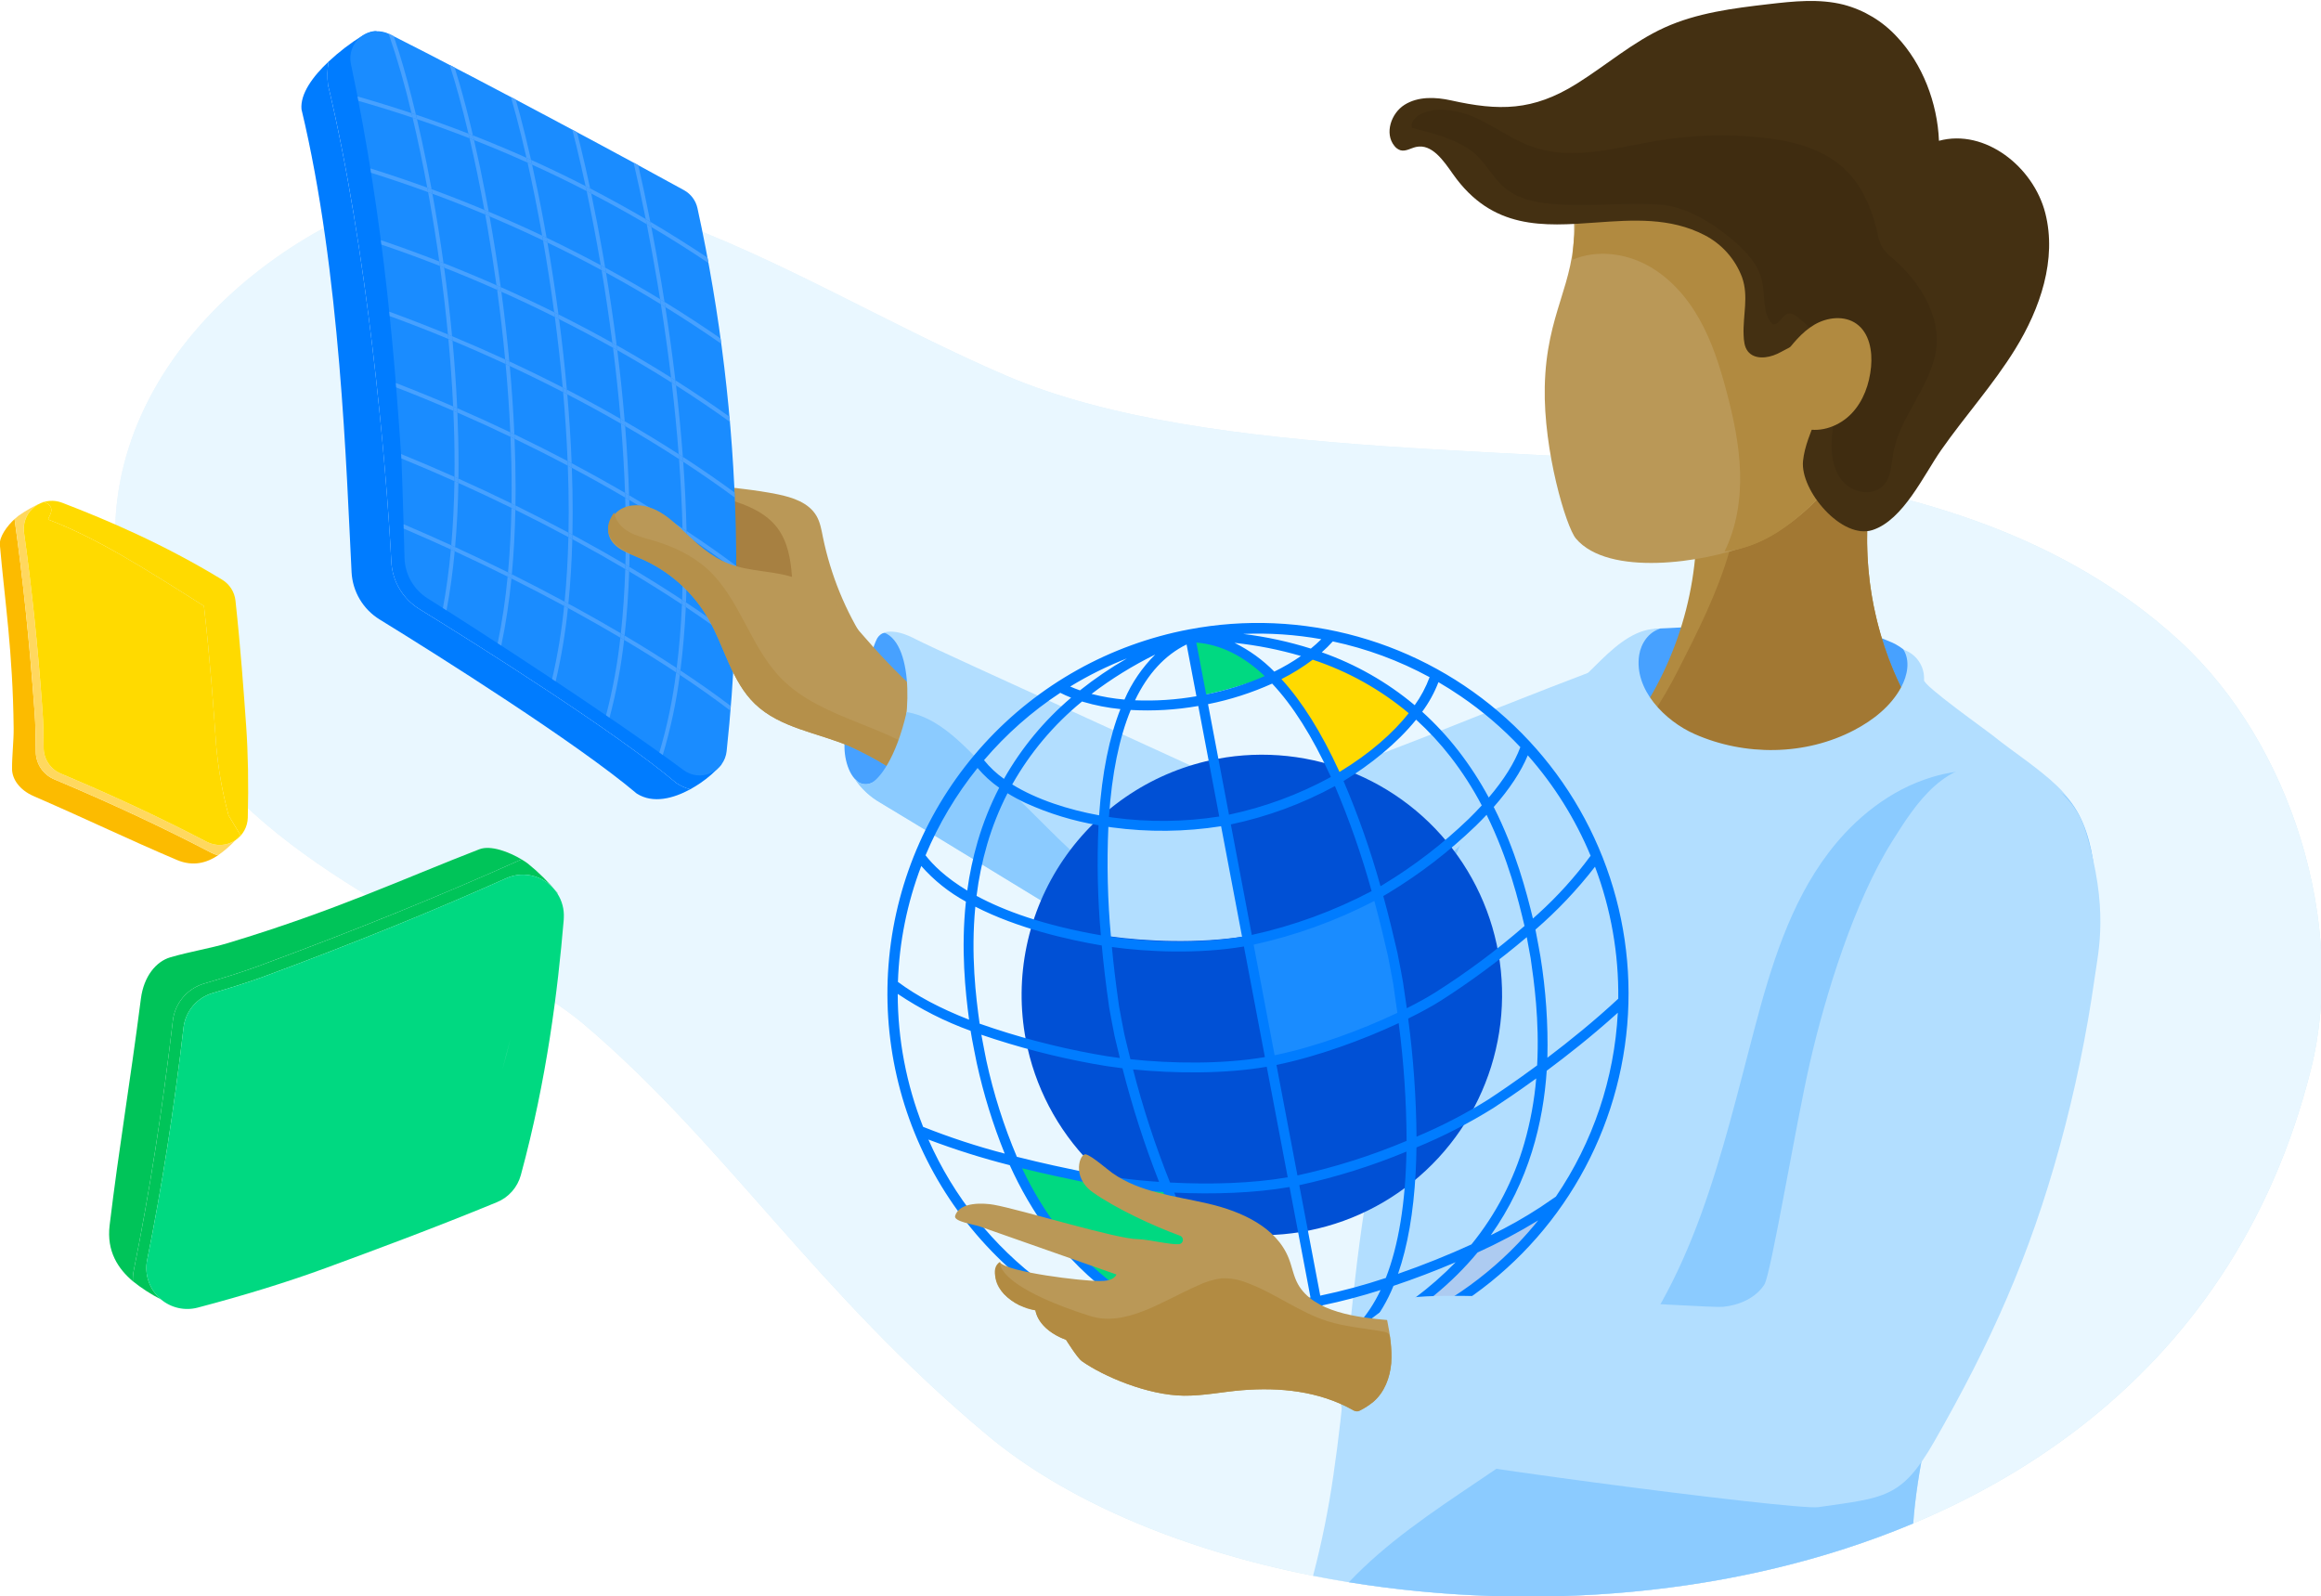 <svg width="839" height="577" viewBox="0 0 839 577" fill="none" xmlns="http://www.w3.org/2000/svg">
<g clip-path="url(#clip0)">
<path d="M357.192 518.994C466.619 610.12 778.345 613.424 835.324 386.657C848.462 334.369 828.371 268.745 787.707 231.514C746.714 193.981 693.138 178.06 639.031 170.821C560.762 160.351 437.588 167.413 363.831 135.84C281.424 100.56 198.7 35.217 113.5 84.379C51.418 120.201 10.878 192.879 71.5 272.379C109.446 322.143 181.138 344.945 210.752 369.979C262.052 413.347 294.858 467.073 357.197 518.988" fill="url(#paint0_linear)"/>
<path d="M357.192 518.994C466.619 610.12 778.345 613.424 835.324 386.657C848.462 334.369 828.371 268.745 787.707 231.514C746.714 193.981 693.138 178.06 639.031 170.821C560.762 160.351 437.588 167.413 363.831 135.84C281.424 100.56 198.7 35.217 113.5 84.379C51.418 120.201 10.878 192.879 71.5 272.379C109.446 322.143 181.138 344.945 210.752 369.979C262.052 413.347 294.858 467.073 357.197 518.988" fill="#E9F7FF"/>
<path d="M341.859 262.749C318.964 246.256 303.114 221.752 297.459 194.108C296.931 191.464 296.475 188.738 295.107 186.416C292.325 181.7 286.539 179.788 281.177 178.687C264.614 175.287 247.077 175.945 231.423 169.547C230.012 168.841 228.481 168.407 226.91 168.266C226.123 168.212 225.338 168.406 224.667 168.821C223.996 169.236 223.472 169.851 223.169 170.58C223.004 171.254 222.992 171.956 223.134 172.635C224.346 180.486 230.945 186.16 236.134 192.176C240.25 196.95 243.691 202.335 248.321 206.613C253.706 211.591 260.426 214.826 266.989 218.097C286.476 227.811 305.469 238.444 323.967 249.997C325.219 250.779 326.639 251.91 326.418 253.37L341.86 262.746" fill="#BA9857"/>
<path d="M259.413 179.39L254.7 195.069C256.906 200.369 262.285 203.719 267.759 205.462C273.233 207.205 279.031 207.692 284.565 209.237C284.825 209.315 285.094 209.36 285.365 209.368C285.507 209.38 285.649 209.357 285.78 209.302C285.911 209.246 286.026 209.16 286.116 209.05C286.273 208.771 286.326 208.445 286.266 208.131C285.806 202.049 284.701 195.737 281.037 190.86C276.037 184.213 267.437 181.607 259.419 179.39" fill="#A78041"/>
<path d="M308.931 281.47C305.581 277.726 304.402 269.926 305.906 265.133C308.792 255.933 314.996 235.065 316.764 231.4C317.171 230.382 317.912 229.533 318.864 228.991C320.718 228.114 322.855 229.327 324.451 230.616C335.525 239.557 339.138 247.827 339.781 262.046C339.958 265.935 321.1 295.073 308.931 281.47Z" fill="#47A1FF"/>
<path d="M118.561 30.649C132.691 89.519 139.585 166.849 141.461 203.076C141.64 206.537 142.66 209.902 144.431 212.881C146.203 215.859 148.674 218.361 151.63 220.17C173.024 233.315 222.895 264.79 244.553 283.091C246.075 284.079 247.74 284.828 249.49 285.311C243.501 288.577 236.079 290.631 230.157 286.835C208.493 268.535 158.628 237.065 137.233 223.919C134.283 222.106 131.818 219.603 130.05 216.626C128.283 213.648 127.266 210.285 127.088 206.827C125.226 170.6 123.121 98.4 108.99 39.533C108.454 33.893 113.133 27.584 118.75 22.286C118.318 25.053 118.254 27.865 118.561 30.649V30.649Z" fill="#007CFF"/>
<path d="M131.171 12.779C134.138 10.959 136.066 11.271 136.066 11.271C136.066 11.271 225.908 73.978 232.266 77.752C241.12 116.801 259.783 235.603 260.783 276.346C258.52 278.912 255.94 281.18 253.105 283.095C251.983 283.86 250.767 284.613 249.485 285.311C247.735 284.828 246.07 284.079 244.548 283.091C222.889 264.791 173.018 233.315 151.624 220.17C148.668 218.361 146.198 215.859 144.426 212.88C142.654 209.902 141.634 206.537 141.455 203.076C139.582 166.85 132.688 89.519 118.555 30.649C118.248 27.865 118.312 25.053 118.745 22.286C122.567 18.719 126.728 15.535 131.171 12.779V12.779Z" fill="#007CFF"/>
<path d="M262.662 271.548C262.48 273.263 261.847 274.9 260.828 276.292C259.809 277.684 258.439 278.781 256.859 279.473C255.279 280.165 253.544 280.426 251.83 280.231C250.116 280.035 248.484 279.39 247.1 278.36C219.5 257.882 173.405 228.142 154.546 216.27C152.055 214.701 149.992 212.54 148.54 209.979C147.087 207.419 146.292 204.539 146.223 201.596C145.842 185.568 145.186 167.71 145.144 166.566L145.127 166.176C142.885 133.486 139.333 82.144 126.845 23.085C126.462 21.283 126.597 19.41 127.233 17.681C127.869 15.952 128.981 14.438 130.44 13.314C131.899 12.189 133.647 11.501 135.481 11.326C137.314 11.152 139.16 11.5 140.805 12.33C176.592 30.367 231.73 60.14 247.3 68.767C248.519 69.445 249.579 70.375 250.41 71.495C251.242 72.614 251.825 73.898 252.122 75.261C260.411 113.228 265.05 151.901 265.974 190.752C266.647 217.728 265.54 244.718 262.662 271.548V271.548Z" fill="#1A8CFF"/>
<path d="M163.578 123.146C163.078 122.937 162.578 122.727 162.078 122.519C162.833 130.607 163.419 138.766 163.801 146.901C164.292 147.113 164.784 147.321 165.273 147.534C164.9 139.4 164.323 131.237 163.578 123.146Z" fill="#47A1FF"/>
<path d="M165.7 174.565C165.225 174.351 164.75 174.137 164.275 173.923C164.153 181.831 163.781 189.592 163.128 197.109C163.59 197.32 164.053 197.529 164.514 197.741C165.177 190.224 165.561 182.467 165.7 174.565Z" fill="#47A1FF"/>
<path d="M156.307 70.025C155.791 69.835 155.269 69.649 154.751 69.46C154.913 70.346 155.074 71.236 155.234 72.131C156.518 79.331 157.718 86.826 158.801 94.515C159.31 94.715 159.82 94.915 160.327 95.11C159.12 86.459 157.765 78.052 156.307 70.025Z" fill="#47A1FF"/>
<path d="M154.329 59.623C153.168 53.831 151.964 48.297 150.739 43.075C150.208 42.895 149.671 42.717 149.139 42.538C150.979 50.314 152.775 58.813 154.45 67.825C154.967 68.013 155.492 68.196 156.007 68.385C155.457 65.414 154.9 62.478 154.329 59.623Z" fill="#47A1FF"/>
<path d="M150.348 41.425C148.336 32.987 146.275 25.406 144.262 18.961C143.615 16.889 142.974 14.937 142.339 13.105L140.805 12.331C140.705 12.278 140.597 12.231 140.493 12.187C143.733 21.61 146.488 31.194 148.745 40.9C149.277 41.075 149.819 41.246 150.348 41.425Z" fill="#47A1FF"/>
<path d="M162.993 198.625C162.316 205.956 161.364 213.04 160.104 219.785L161.409 220.615C162.702 213.805 163.681 206.657 164.377 199.263L162.993 198.625Z" fill="#47A1FF"/>
<path d="M160.555 96.74C160.048 96.54 159.534 96.34 159.025 96.14C160.142 104.226 161.125 112.515 161.925 120.897C162.425 121.104 162.925 121.315 163.425 121.523C162.632 113.138 161.664 104.839 160.555 96.74Z" fill="#47A1FF"/>
<path d="M165.757 167.839C165.757 161.654 165.604 155.398 165.338 149.123C164.854 148.912 164.365 148.706 163.88 148.496C164.164 154.984 164.321 161.449 164.321 167.839C164.321 169.351 164.311 170.858 164.292 172.361C164.768 172.574 165.245 172.784 165.72 172.997C165.742 171.283 165.754 169.564 165.757 167.839Z" fill="#47A1FF"/>
<path d="M176.967 78.213C176.442 77.991 175.921 77.766 175.394 77.545C175.694 79.207 175.99 80.886 176.282 82.581C177.421 89.194 178.49 96.064 179.468 103.097C179.98 103.323 180.499 103.545 181.009 103.772C179.793 94.937 178.427 86.37 176.967 78.213Z" fill="#47A1FF"/>
<path d="M170.959 48.925C169.332 41.984 167.688 35.674 166.091 30.163C165.503 28.136 164.922 26.22 164.349 24.413L162.538 23.471C164.708 30.142 167.038 38.571 169.338 48.305C169.876 48.513 170.424 48.716 170.959 48.925Z" fill="#47A1FF"/>
<path d="M181.237 105.445C180.729 105.218 180.214 104.994 179.703 104.768C180.823 112.976 181.803 121.408 182.611 129.936L184.111 130.636C183.321 122.1 182.347 113.667 181.237 105.445Z" fill="#47A1FF"/>
<path d="M176.667 76.522C176.285 74.421 175.898 72.348 175.505 70.303C174.165 63.345 172.769 56.755 171.356 50.632C170.816 50.419 170.277 50.206 169.734 49.994C171.572 57.887 173.386 66.594 175.087 75.866C175.613 76.085 176.144 76.3 176.667 76.522Z" fill="#47A1FF"/>
<path d="M184.879 183.58C184.733 191.532 184.335 199.337 183.646 206.893C184.108 207.123 184.565 207.357 185.026 207.587C185.726 200.03 186.138 192.228 186.299 184.287C185.825 184.049 185.354 183.814 184.879 183.58Z" fill="#47A1FF"/>
<path d="M183.5 208.429C182.745 216.519 181.546 224.562 179.907 232.52L181.2 233.36C182.873 225.354 184.1 217.261 184.874 209.119C184.418 208.889 183.963 208.658 183.5 208.429Z" fill="#47A1FF"/>
<path d="M184.267 132.287C183.767 132.054 183.267 131.822 182.767 131.587C183.517 139.771 184.099 148.033 184.467 156.273C184.957 156.507 185.449 156.738 185.937 156.973C185.579 148.735 185.006 140.474 184.267 132.287Z" fill="#47A1FF"/>
<path d="M186.382 176.413C186.382 170.523 186.242 164.572 186.002 158.604C185.516 158.37 185.032 158.135 184.544 157.904C184.804 164.104 184.944 170.296 184.944 176.416C184.944 178.283 184.93 180.142 184.903 181.994C185.381 182.227 185.852 182.465 186.329 182.7C186.364 180.612 186.381 178.516 186.382 176.413Z" fill="#47A1FF"/>
<path d="M205.067 142.535L203.559 141.755C204.287 150.013 204.844 158.355 205.186 166.663C205.676 166.921 206.161 167.181 206.649 167.44C206.321 159.13 205.781 150.8 205.067 142.535Z" fill="#47A1FF"/>
<path d="M202.1 115.363C201.585 115.103 201.074 114.843 200.556 114.585C201.656 122.893 202.624 131.429 203.411 140.066C203.911 140.323 204.418 140.576 204.911 140.833C204.143 132.2 203.19 123.673 202.1 115.363Z" fill="#47A1FF"/>
<path d="M190.309 57.031C190.862 57.278 191.403 57.531 191.953 57.779C190.596 51.773 189.24 46.257 187.928 41.353C187.426 39.479 186.932 37.698 186.447 36.011L184.681 35.077C185.287 37.144 185.907 39.359 186.541 41.724C187.769 46.315 189.038 51.458 190.309 57.031Z" fill="#47A1FF"/>
<path d="M197.584 85.935C197.284 84.263 196.992 82.6 196.691 80.966C195.291 73.343 193.819 66.154 192.348 59.535C191.802 59.287 191.259 59.035 190.709 58.791C192.509 66.797 194.3 75.679 195.99 85.17C196.525 85.423 197.052 85.68 197.584 85.935Z" fill="#47A1FF"/>
<path d="M205.471 194.146C205.282 202.108 204.834 209.92 204.09 217.479C204.548 217.725 205.003 217.973 205.459 218.22C206.219 210.663 206.683 202.86 206.888 194.906C206.417 194.652 205.943 194.4 205.471 194.146Z" fill="#47A1FF"/>
<path d="M206.712 169.1C206.226 168.841 205.739 168.582 205.252 168.325C205.462 173.897 205.579 179.454 205.579 184.96C205.579 187.497 205.554 190.021 205.504 192.533C205.978 192.786 206.451 193.04 206.923 193.294C206.983 190.531 207.014 187.753 207.015 184.96C207.015 179.71 206.9 174.413 206.712 169.1Z" fill="#47A1FF"/>
<path d="M203.934 219.027C203.048 227.915 201.595 236.737 199.585 245.44L200.859 246.285C202.909 237.551 204.393 228.694 205.303 219.769L203.934 219.027Z" fill="#47A1FF"/>
<path d="M201.874 113.639C200.674 104.657 199.326 95.948 197.889 87.674L196.301 86.912C197.748 95.168 199.108 103.875 200.322 112.858C200.844 113.117 201.355 113.379 201.874 113.639Z" fill="#47A1FF"/>
<path d="M211.679 67.274C212.227 67.554 212.786 67.832 213.33 68.113C212.122 62.448 210.924 57.222 209.774 52.529C209.374 50.879 208.974 49.303 208.581 47.789L206.858 46.867C207.353 48.756 207.86 50.756 208.379 52.867C209.447 57.229 210.558 62.064 211.679 67.274Z" fill="#47A1FF"/>
<path d="M226.027 205.706C225.773 213.64 225.256 221.419 224.433 228.934C224.885 229.201 225.339 229.467 225.788 229.734C226.628 222.226 227.165 214.464 227.437 206.545C226.968 206.264 226.498 205.985 226.027 205.706Z" fill="#47A1FF"/>
<path d="M221.363 123.938C221.878 124.225 222.405 124.511 222.917 124.798C221.76 115.717 220.455 106.908 219.067 98.537C218.532 98.245 218.008 97.951 217.467 97.659C218.869 106.024 220.19 114.843 221.363 123.938Z" fill="#47A1FF"/>
<path d="M226.22 193.487C226.22 197.037 226.172 200.564 226.076 204.068C226.548 204.346 227.016 204.624 227.486 204.903C227.598 201.126 227.655 197.321 227.656 193.487C227.656 189.254 227.592 184.999 227.463 180.723C226.974 180.434 226.491 180.145 225.999 179.857C226.141 184.419 226.215 188.962 226.22 193.487Z" fill="#47A1FF"/>
<path d="M218.768 96.733C218.477 95.009 218.185 93.297 217.888 91.613C216.531 83.9 215.12 76.629 213.715 69.937C213.167 69.652 212.615 69.366 212.066 69.082C213.788 77.206 215.524 86.227 217.166 95.87C217.7 96.158 218.236 96.445 218.768 96.733Z" fill="#47A1FF"/>
<path d="M225.945 178.165C226.432 178.449 226.923 178.732 227.406 179.016C227.133 170.683 226.644 162.316 225.977 154.016C225.477 153.725 224.967 153.436 224.463 153.147C225.146 161.449 225.656 169.824 225.945 178.165Z" fill="#47A1FF"/>
<path d="M224.315 151.407C224.821 151.696 225.325 151.985 225.828 152.276C225.102 143.576 224.19 134.97 223.144 126.582C222.626 126.29 222.11 125.997 221.589 125.706C222.647 134.09 223.573 142.7 224.315 151.407Z" fill="#47A1FF"/>
<path d="M224.255 230.5C223.215 239.967 221.486 249.346 219.083 258.562C219.501 258.848 219.923 259.135 220.34 259.421C222.782 250.19 224.544 240.792 225.61 231.303L224.255 230.5Z" fill="#47A1FF"/>
<path d="M246.871 201.982C246.871 206.976 246.775 211.924 246.584 216.827C247.051 217.135 247.519 217.443 247.984 217.751C248.202 212.551 248.307 207.288 248.308 201.982C248.308 199.228 248.271 196.461 248.217 193.69C247.732 193.368 247.25 193.046 246.76 192.723C246.825 195.818 246.871 198.908 246.871 201.982Z" fill="#47A1FF"/>
<path d="M244.615 241.464C245.064 241.764 245.507 242.054 245.952 242.348C246.903 234.941 247.539 227.269 247.907 219.429C247.445 219.12 246.983 218.811 246.516 218.502C246.168 226.36 245.547 234.048 244.615 241.464Z" fill="#47A1FF"/>
<path d="M246.72 190.986C247.204 191.303 247.698 191.619 248.177 191.936C247.985 183.61 247.568 175.236 246.97 166.924C246.47 166.599 245.962 166.274 245.459 165.948C246.073 174.269 246.51 182.65 246.72 190.986Z" fill="#47A1FF"/>
<path d="M244.413 243.053C243.186 252.851 241.16 262.532 238.355 272L239.583 272.881C242.427 263.419 244.488 253.738 245.745 243.938C245.303 243.641 244.859 243.346 244.413 243.053Z" fill="#47A1FF"/>
<path d="M245.328 164.155C245.834 164.48 246.338 164.805 246.839 165.13C246.185 156.403 245.339 147.758 244.361 139.316C243.84 138.984 243.327 138.652 242.802 138.316C243.8 146.763 244.656 155.418 245.328 164.155Z" fill="#47A1FF"/>
<path d="M242.581 136.49C243.102 136.818 243.631 137.145 244.148 137.473C243.062 128.328 241.821 119.454 240.504 110.991C239.966 110.658 239.437 110.325 238.895 109.991C240.224 118.448 241.477 127.333 242.581 136.49Z" fill="#47A1FF"/>
<path d="M237.681 102.477C237.992 104.339 238.301 106.226 238.606 108.137C239.144 108.465 239.679 108.793 240.212 109.12C239.845 106.796 239.474 104.494 239.097 102.241C237.903 95.097 236.669 88.33 235.447 82.041C234.894 81.712 234.347 81.383 233.791 81.055C235.092 87.686 236.409 94.868 237.681 102.477Z" fill="#47A1FF"/>
<path d="M235.075 80.149C233.569 72.511 232.089 65.626 230.728 59.715L229.042 58.801C230.403 64.652 231.896 71.519 233.421 79.184C233.971 79.506 234.529 79.827 235.075 80.149Z" fill="#47A1FF"/>
<path d="M208.207 219.708C207.298 219.208 206.374 218.716 205.459 218.22C205.407 218.736 205.359 219.255 205.303 219.769C206.039 220.169 206.784 220.569 207.516 220.969C213.249 224.113 218.829 227.289 224.255 230.498C224.315 229.978 224.376 229.459 224.433 228.936C219.175 225.835 213.766 222.759 208.207 219.708Z" fill="#47A1FF"/>
<path d="M225.788 229.733C225.73 230.256 225.672 230.779 225.61 231.299C232.169 235.199 238.46 239.132 244.41 243.053C244.48 242.525 244.546 241.994 244.61 241.464C238.648 237.548 232.349 233.627 225.788 229.733Z" fill="#47A1FF"/>
<path d="M185.026 207.587C184.979 208.099 184.926 208.609 184.877 209.119C191.348 212.357 197.701 215.66 203.934 219.027C203.987 218.513 204.034 217.996 204.09 217.479C197.865 214.123 191.511 210.826 185.026 207.587Z" fill="#47A1FF"/>
<path d="M245.745 243.934C252.299 248.287 258.427 252.624 264.035 256.9C264.082 256.333 264.13 255.767 264.175 255.2C258.57 250.955 252.464 246.657 245.952 242.348C245.884 242.878 245.817 243.408 245.745 243.934Z" fill="#47A1FF"/>
<path d="M163.126 197.109C157.409 194.491 151.668 191.953 145.903 189.494C145.918 190.019 145.933 190.546 145.949 191.077C151.645 193.512 157.326 196.028 162.993 198.625C163.039 198.121 163.082 197.615 163.126 197.109Z" fill="#47A1FF"/>
<path d="M164.512 197.741C164.467 198.248 164.424 198.757 164.377 199.263C170.815 202.233 177.19 205.288 183.503 208.429C183.552 207.918 183.6 207.406 183.646 206.893C177.344 203.764 170.966 200.714 164.512 197.741Z" fill="#47A1FF"/>
<path d="M163.126 197.109C163.082 197.615 163.039 198.121 162.993 198.625L164.377 199.263C164.424 198.757 164.467 198.248 164.512 197.741C164.051 197.529 163.588 197.32 163.126 197.109Z" fill="#47A1FF"/>
<path d="M183.646 206.893C183.6 207.406 183.552 207.918 183.503 208.429C183.963 208.658 184.418 208.889 184.877 209.119C184.927 208.609 184.977 208.099 185.026 207.587C184.565 207.357 184.108 207.123 183.646 206.893Z" fill="#47A1FF"/>
<path d="M204.09 217.479C204.039 217.996 203.99 218.513 203.934 219.027L205.303 219.769C205.357 219.255 205.403 218.736 205.459 218.22C205 217.973 204.548 217.725 204.09 217.479Z" fill="#47A1FF"/>
<path d="M224.433 228.934C224.376 229.457 224.315 229.976 224.255 230.496L225.61 231.296C225.672 230.776 225.73 230.253 225.788 229.73C225.339 229.467 224.885 229.2 224.433 228.934Z" fill="#47A1FF"/>
<path d="M244.615 241.464C244.549 241.994 244.483 242.525 244.415 243.053C244.862 243.347 245.306 243.641 245.747 243.934C245.819 243.408 245.886 242.878 245.954 242.348C245.507 242.054 245.064 241.759 244.615 241.464Z" fill="#47A1FF"/>
<path d="M209.078 194.451C208.366 194.064 207.64 193.681 206.923 193.296C206.912 193.833 206.902 194.37 206.888 194.906C207.388 195.176 207.895 195.443 208.388 195.713C214.445 199.006 220.324 202.337 226.023 205.706C226.041 205.161 226.057 204.615 226.072 204.068C220.583 200.834 214.919 197.628 209.078 194.451Z" fill="#47A1FF"/>
<path d="M227.437 206.544C234.107 210.514 240.489 214.513 246.516 218.502C246.541 217.945 246.562 217.386 246.584 216.827C240.542 212.846 234.156 208.859 227.484 204.903C227.47 205.45 227.456 206 227.437 206.544Z" fill="#47A1FF"/>
<path d="M164.292 172.361C157.915 169.515 151.482 166.768 144.992 164.119C145.029 164.653 145.066 165.187 145.102 165.712C151.54 168.344 157.931 171.081 164.276 173.923C164.281 173.4 164.286 172.882 164.292 172.361Z" fill="#47A1FF"/>
<path d="M184.905 181.991C178.608 178.913 172.213 175.916 165.72 173C165.713 173.523 165.707 174.046 165.698 174.568C172.18 177.487 178.574 180.492 184.879 183.583C184.889 183.052 184.898 182.522 184.905 181.991Z" fill="#47A1FF"/>
<path d="M186.331 182.7C186.322 183.229 186.31 183.757 186.299 184.286C192.832 187.507 199.223 190.795 205.471 194.149C205.484 193.613 205.494 193.075 205.504 192.538C199.261 189.195 192.87 185.915 186.331 182.7Z" fill="#47A1FF"/>
<path d="M247.907 219.429C254.235 223.654 260.164 227.866 265.607 232.017C265.632 231.434 265.656 230.851 265.678 230.268C260.217 226.134 254.295 221.948 247.978 217.751C247.959 218.312 247.933 218.87 247.907 219.429Z" fill="#47A1FF"/>
<path d="M165.72 173C165.245 172.787 164.768 172.577 164.292 172.364C164.286 172.885 164.281 173.407 164.273 173.926C164.749 174.139 165.224 174.353 165.698 174.568C165.707 174.043 165.713 173.52 165.72 173Z" fill="#47A1FF"/>
<path d="M184.905 181.991C184.897 182.521 184.888 183.051 184.879 183.58C185.354 183.814 185.825 184.049 186.299 184.28C186.31 183.751 186.322 183.223 186.331 182.694C185.854 182.462 185.383 182.224 184.905 181.991Z" fill="#47A1FF"/>
<path d="M205.5 192.535C205.49 193.072 205.48 193.61 205.467 194.146C205.939 194.4 206.413 194.652 206.884 194.906C206.898 194.37 206.908 193.833 206.919 193.296C206.45 193.041 205.977 192.788 205.5 192.535Z" fill="#47A1FF"/>
<path d="M226.076 204.068C226.061 204.615 226.044 205.161 226.027 205.706C226.499 205.985 226.969 206.265 227.437 206.544C227.456 205.998 227.47 205.45 227.486 204.903C227.016 204.624 226.548 204.346 226.076 204.068Z" fill="#47A1FF"/>
<path d="M246.516 218.5C246.983 218.809 247.445 219.118 247.907 219.427C247.933 218.868 247.959 218.31 247.983 217.749C247.519 217.441 247.051 217.133 246.583 216.825C246.562 217.386 246.541 217.945 246.516 218.5Z" fill="#47A1FF"/>
<path d="M227.463 180.723C234.21 184.703 240.663 188.716 246.763 192.723C246.75 192.144 246.738 191.565 246.724 190.986C240.61 186.986 234.172 182.996 227.41 179.016C227.425 179.585 227.447 180.154 227.463 180.723Z" fill="#47A1FF"/>
<path d="M206.712 169.1C213.356 172.636 219.805 176.228 225.999 179.855C225.981 179.291 225.965 178.727 225.945 178.163C219.745 174.545 213.312 170.97 206.645 167.438C206.67 167.993 206.692 168.547 206.712 169.1Z" fill="#47A1FF"/>
<path d="M205.186 166.663C198.931 163.37 192.515 160.14 185.938 156.975C185.962 157.519 185.98 158.061 186.002 158.604C192.575 161.773 198.991 165.014 205.252 168.327C205.231 167.772 205.209 167.218 205.186 166.663Z" fill="#47A1FF"/>
<path d="M184.468 156.276C178.187 153.28 171.79 150.366 165.275 147.534C165.299 148.064 165.316 148.593 165.338 149.123C171.85 151.961 178.252 154.887 184.544 157.901C184.522 157.36 184.493 156.818 184.468 156.276Z" fill="#47A1FF"/>
<path d="M248.216 193.69C254.611 197.932 260.61 202.163 266.143 206.337C266.143 205.737 266.143 205.137 266.143 204.537C260.582 200.373 254.576 196.156 248.177 191.937C248.191 192.521 248.205 193.106 248.216 193.69Z" fill="#47A1FF"/>
<path d="M163.8 146.9C156.991 143.967 150.088 141.146 143.09 138.437C143.133 138.972 143.174 139.494 143.217 140.024C150.188 142.727 157.074 145.55 163.877 148.495C163.857 147.965 163.828 147.433 163.8 146.9Z" fill="#47A1FF"/>
<path d="M165.275 147.534C164.786 147.321 164.294 147.113 163.803 146.901C163.828 147.433 163.857 147.965 163.88 148.496C164.365 148.706 164.854 148.912 165.338 149.123C165.316 148.593 165.3 148.064 165.275 147.534Z" fill="#47A1FF"/>
<path d="M185.938 156.975C185.45 156.741 184.958 156.51 184.468 156.275C184.493 156.817 184.522 157.359 184.544 157.9C185.032 158.134 185.516 158.369 186.002 158.6C185.98 158.061 185.962 157.519 185.938 156.975Z" fill="#47A1FF"/>
<path d="M205.186 166.663C205.209 167.218 205.231 167.772 205.252 168.327C205.74 168.584 206.227 168.843 206.712 169.102C206.692 168.548 206.671 167.994 206.649 167.44C206.161 167.181 205.676 166.921 205.186 166.663Z" fill="#47A1FF"/>
<path d="M226 179.857C226.492 180.145 226.975 180.434 227.464 180.723C227.448 180.154 227.426 179.585 227.407 179.016C226.924 178.732 226.433 178.449 225.946 178.165C225.965 178.729 225.981 179.293 226 179.857Z" fill="#47A1FF"/>
<path d="M246.759 192.723C247.249 193.046 247.731 193.368 248.216 193.69C248.205 193.106 248.191 192.521 248.177 191.936C247.698 191.619 247.204 191.303 246.72 190.986C246.734 191.565 246.746 192.144 246.759 192.723Z" fill="#47A1FF"/>
<path d="M225.977 154.019C232.787 157.968 239.281 161.944 245.459 165.948C245.415 165.348 245.374 164.748 245.328 164.155C239.147 160.177 232.647 156.217 225.828 152.276C225.877 152.858 225.93 153.437 225.977 154.019Z" fill="#47A1FF"/>
<path d="M182.611 129.936C176.351 127.048 169.956 124.245 163.427 121.526C163.478 122.066 163.529 122.606 163.578 123.146C170.103 125.87 176.499 128.685 182.764 131.59C182.713 131.038 182.662 130.487 182.611 129.936Z" fill="#47A1FF"/>
<path d="M161.927 120.9C154.982 118.033 147.91 115.289 140.712 112.666C140.767 113.199 140.821 113.729 140.876 114.254C148.066 116.88 155.133 119.635 162.076 122.519C162.029 121.979 161.979 121.439 161.927 120.9Z" fill="#47A1FF"/>
<path d="M246.97 166.924C253.601 171.253 259.831 175.578 265.605 179.848C265.579 179.238 265.555 178.627 265.528 178.017C259.728 173.754 253.498 169.459 246.839 165.13C246.884 165.728 246.928 166.326 246.97 166.924Z" fill="#47A1FF"/>
<path d="M205.067 142.535C211.762 146.016 218.229 149.554 224.467 153.15C224.419 152.568 224.367 151.988 224.319 151.407C218.08 147.835 211.614 144.31 204.919 140.833C204.968 141.4 205.017 141.968 205.067 142.535Z" fill="#47A1FF"/>
<path d="M203.412 140.066C197.155 136.852 190.721 133.708 184.112 130.633C184.163 131.184 184.214 131.735 184.263 132.287C190.863 135.368 197.294 138.524 203.555 141.755C203.51 141.192 203.463 140.628 203.412 140.066Z" fill="#47A1FF"/>
<path d="M163.427 121.526C162.927 121.318 162.427 121.107 161.927 120.9C161.979 121.439 162.03 121.978 162.08 122.519C162.58 122.727 163.08 122.937 163.58 123.146C163.527 122.606 163.476 122.066 163.427 121.526Z" fill="#47A1FF"/>
<path d="M184.116 130.633L182.616 129.933C182.668 130.483 182.719 131.034 182.769 131.587C183.269 131.819 183.769 132.051 184.269 132.287C184.218 131.735 184.167 131.184 184.116 130.633Z" fill="#47A1FF"/>
<path d="M204.915 140.833C204.415 140.576 203.915 140.323 203.415 140.066C203.466 140.628 203.515 141.192 203.562 141.755L205.07 142.535C205.018 141.967 204.966 141.4 204.915 140.833Z" fill="#47A1FF"/>
<path d="M224.463 153.15C224.963 153.439 225.476 153.728 225.977 154.019C225.93 153.437 225.877 152.858 225.828 152.276C225.326 151.986 224.822 151.696 224.315 151.407C224.364 151.988 224.415 152.568 224.463 153.15Z" fill="#47A1FF"/>
<path d="M245.459 165.948C245.959 166.274 246.472 166.599 246.97 166.924C246.927 166.324 246.883 165.726 246.839 165.13C246.338 164.805 245.835 164.48 245.328 164.155C245.374 164.752 245.415 165.35 245.459 165.948Z" fill="#47A1FF"/>
<path d="M244.361 139.316C251.277 143.724 257.774 148.124 263.851 152.516C263.796 151.885 263.738 151.254 263.681 150.624C257.588 146.265 251.077 141.883 244.148 137.477C244.221 138.084 244.289 138.7 244.361 139.316Z" fill="#47A1FF"/>
<path d="M223.144 126.582C230.002 130.458 236.555 134.371 242.802 138.321C242.73 137.708 242.654 137.101 242.581 136.49C236.332 132.566 229.777 128.669 222.917 124.798C222.992 125.393 223.07 125.985 223.144 126.582Z" fill="#47A1FF"/>
<path d="M158.8 94.515C151.911 91.83 144.869 89.263 137.675 86.815C137.745 87.346 137.812 87.874 137.881 88.402C145.081 90.855 152.129 93.435 159.024 96.14C158.95 95.6 158.877 95.056 158.8 94.515Z" fill="#47A1FF"/>
<path d="M179.468 103.1C173.238 100.351 166.858 97.689 160.327 95.113C160.403 95.657 160.481 96.197 160.555 96.743C167.088 99.326 173.471 102.002 179.703 104.771C179.627 104.207 179.546 103.655 179.468 103.1Z" fill="#47A1FF"/>
<path d="M202.1 115.363C208.826 118.747 215.322 122.195 221.588 125.706C221.513 125.115 221.437 124.526 221.362 123.938C215.101 120.449 208.604 117.016 201.873 113.638C201.951 114.213 202.027 114.788 202.1 115.363Z" fill="#47A1FF"/>
<path d="M200.322 112.858C194.071 109.755 187.634 106.726 181.009 103.772C181.086 104.329 181.162 104.886 181.237 105.445C187.863 108.409 194.303 111.456 200.557 114.585C200.48 114.006 200.4 113.434 200.322 112.858Z" fill="#47A1FF"/>
<path d="M160.327 95.11C159.82 94.91 159.31 94.71 158.801 94.515C158.877 95.056 158.95 95.601 159.025 96.143C159.534 96.343 160.048 96.543 160.555 96.743C160.481 96.194 160.4 95.654 160.327 95.11Z" fill="#47A1FF"/>
<path d="M181.009 103.772C180.499 103.545 179.98 103.323 179.468 103.097C179.546 103.655 179.627 104.207 179.703 104.768C180.214 104.994 180.729 105.218 181.237 105.445C181.161 104.887 181.085 104.329 181.009 103.772Z" fill="#47A1FF"/>
<path d="M201.874 113.639C201.355 113.379 200.844 113.117 200.322 112.858C200.4 113.434 200.48 114.006 200.557 114.585C201.075 114.843 201.586 115.103 202.101 115.363C202.026 114.788 201.951 114.213 201.874 113.639Z" fill="#47A1FF"/>
<path d="M221.589 125.706C222.11 125.997 222.626 126.29 223.144 126.582C223.07 125.982 222.992 125.393 222.917 124.798C222.405 124.511 221.878 124.225 221.363 123.938C221.439 124.526 221.514 125.115 221.589 125.706Z" fill="#47A1FF"/>
<path d="M242.8 138.321C243.325 138.652 243.838 138.984 244.359 139.321C244.287 138.707 244.219 138.089 244.146 137.478C243.629 137.15 243.1 136.823 242.579 136.495C242.654 137.1 242.73 137.708 242.8 138.321Z" fill="#47A1FF"/>
<path d="M240.5 110.991C247.651 115.409 254.4 119.852 260.731 124.264C260.644 123.62 260.552 122.976 260.464 122.332C254.114 117.937 247.364 113.514 240.208 109.12C240.31 109.74 240.407 110.366 240.5 110.991Z" fill="#47A1FF"/>
<path d="M154.448 67.825C147.762 65.395 140.906 63.078 133.881 60.873C133.967 61.402 134.048 61.925 134.132 62.453C141.177 64.669 148.05 67.005 154.751 69.46C154.651 68.911 154.549 68.369 154.448 67.825Z" fill="#47A1FF"/>
<path d="M219.067 98.537C225.977 102.306 232.586 106.124 238.895 109.993C238.795 109.377 238.703 108.749 238.606 108.137C232.294 104.297 225.681 100.497 218.768 96.737C218.868 97.331 218.968 97.935 219.067 98.537Z" fill="#47A1FF"/>
<path d="M196.3 86.912C196.2 86.326 196.092 85.751 195.989 85.17C189.744 82.208 183.303 79.325 176.666 76.522C176.766 77.079 176.866 77.652 176.966 78.213C183.612 81.026 190.057 83.926 196.3 86.912Z" fill="#47A1FF"/>
<path d="M175.087 75.866C168.892 73.284 162.531 70.79 156.005 68.385C156.105 68.931 156.205 69.475 156.305 70.025C162.835 72.437 169.197 74.944 175.392 77.545C175.291 76.982 175.19 76.422 175.087 75.866Z" fill="#47A1FF"/>
<path d="M217.469 97.659C217.369 97.059 217.269 96.467 217.164 95.87C210.879 92.493 204.353 89.181 197.584 85.935C197.686 86.513 197.788 87.093 197.889 87.674C204.652 90.931 211.179 94.259 217.469 97.659Z" fill="#47A1FF"/>
<path d="M156.005 68.385C155.49 68.196 154.965 68.013 154.448 67.825C154.548 68.369 154.648 68.911 154.748 69.46C155.266 69.649 155.788 69.835 156.304 70.025C156.207 69.475 156.106 68.931 156.005 68.385Z" fill="#47A1FF"/>
<path d="M176.667 76.522C176.144 76.302 175.613 76.085 175.087 75.866C175.19 76.424 175.292 76.984 175.394 77.545C175.921 77.766 176.442 77.991 176.967 78.213C176.866 77.652 176.768 77.079 176.667 76.522Z" fill="#47A1FF"/>
<path d="M197.889 87.674C197.788 87.092 197.687 86.512 197.584 85.935C197.052 85.68 196.525 85.423 195.99 85.17C196.09 85.751 196.198 86.326 196.301 86.912L197.889 87.674Z" fill="#47A1FF"/>
<path d="M219.067 98.537C218.967 97.937 218.867 97.331 218.767 96.737C218.235 96.449 217.698 96.162 217.167 95.874C217.267 96.474 217.367 97.061 217.472 97.663C218.008 97.951 218.532 98.245 219.067 98.537Z" fill="#47A1FF"/>
<path d="M238.9 109.993C239.442 110.325 239.971 110.658 240.509 110.993C240.409 110.368 240.315 109.742 240.217 109.122C239.684 108.794 239.148 108.466 238.611 108.139C238.7 108.749 238.8 109.377 238.9 109.993Z" fill="#47A1FF"/>
<path d="M233.791 81.059C233.668 80.43 233.544 79.803 233.421 79.184C227.021 75.441 220.324 71.751 213.33 68.113C213.458 68.713 213.586 69.325 213.715 69.937C220.711 73.579 227.403 77.286 233.791 81.059Z" fill="#47A1FF"/>
<path d="M190.709 58.791C190.576 58.196 190.442 57.617 190.309 57.031C184.07 54.245 177.62 51.543 170.959 48.925C171.092 49.49 171.226 50.059 171.359 50.632C178.025 53.26 184.475 55.98 190.709 58.791Z" fill="#47A1FF"/>
<path d="M212.066 69.082C211.937 68.471 211.808 67.874 211.679 67.274C205.354 64.034 198.779 60.867 191.953 57.774C192.085 58.356 192.216 58.939 192.353 59.53C199.174 62.635 205.745 65.819 212.066 69.082Z" fill="#47A1FF"/>
<path d="M169.734 49.994C169.601 49.427 169.467 48.864 169.334 48.305C163.184 45.923 156.854 43.63 150.344 41.425C150.475 41.972 150.605 42.525 150.735 43.075C157.256 45.286 163.589 47.593 169.734 49.994Z" fill="#47A1FF"/>
<path d="M148.745 40.9C142.412 38.791 135.912 36.78 129.245 34.867C129.345 35.398 129.445 35.925 129.551 36.454C136.26 38.377 142.79 40.406 149.141 42.54C149.007 41.989 148.875 41.442 148.745 40.9Z" fill="#47A1FF"/>
<path d="M235.447 82.045C242.722 86.369 249.606 90.72 256.1 95.097C255.979 94.438 255.854 93.78 255.731 93.122C249.223 88.789 242.338 84.464 235.075 80.149C235.199 80.776 235.323 81.408 235.447 82.045Z" fill="#47A1FF"/>
<path d="M150.348 41.425C149.819 41.246 149.277 41.075 148.748 40.898C148.881 41.441 149.012 41.988 149.14 42.538C149.674 42.717 150.211 42.895 150.74 43.075C150.609 42.52 150.479 41.972 150.348 41.425Z" fill="#47A1FF"/>
<path d="M171.356 50.632C171.223 50.058 171.089 49.489 170.956 48.925C170.421 48.716 169.873 48.513 169.335 48.305C169.468 48.863 169.602 49.426 169.735 49.994C170.277 50.206 170.816 50.419 171.356 50.632Z" fill="#47A1FF"/>
<path d="M192.348 59.535C192.216 58.944 192.085 58.361 191.948 57.779C191.398 57.53 190.857 57.279 190.304 57.031C190.437 57.617 190.571 58.196 190.704 58.791C191.259 59.038 191.8 59.287 192.348 59.535Z" fill="#47A1FF"/>
<path d="M213.715 69.937C213.586 69.325 213.458 68.715 213.33 68.113C212.786 67.832 212.23 67.554 211.679 67.274C211.808 67.874 211.937 68.474 212.066 69.082C212.619 69.366 213.167 69.652 213.715 69.937Z" fill="#47A1FF"/>
<path d="M235.447 82.045C235.323 81.407 235.199 80.774 235.075 80.145C234.529 79.823 233.975 79.502 233.421 79.18C233.544 79.799 233.668 80.426 233.791 81.055C234.348 81.387 234.894 81.716 235.447 82.045Z" fill="#47A1FF"/>
<path d="M342.466 289.655L320.307 276.718C316.146 274.174 311.834 271.886 307.395 269.867C295.729 264.842 282.036 263.248 272.895 254.431C264.472 246.307 261.962 233.969 256.165 223.804C250.448 213.846 241.605 206.053 231.008 201.632C226.759 199.874 221.708 198.143 220.213 193.794C218.856 189.846 221.483 185.284 225.297 183.583C229.111 181.882 233.65 182.599 237.381 184.473C241.112 186.347 244.199 189.26 247.245 192.115C252.068 196.634 257.078 201.205 263.214 203.663C271.214 206.863 280.345 206.163 288.393 209.245C297.553 212.752 304.167 220.66 310.578 228.083C323.645 243.211 337.978 257.874 355.911 266.705C355.526 267.292 355.014 267.785 354.415 268.15C353.815 268.515 353.142 268.742 352.444 268.815" fill="#BA9857"/>
<path d="M320.307 276.718C316.146 274.174 311.834 271.886 307.395 269.867C295.729 264.842 282.036 263.248 272.895 254.431C264.472 246.307 261.962 233.969 256.165 223.804C250.447 213.846 241.604 206.052 231.007 201.631C223.856 198.673 215.807 193.809 222.032 185.231C222.402 188.243 224.68 190.731 227.315 192.238C229.95 193.745 232.952 194.444 235.864 195.295C243.064 197.395 250.077 200.595 255.638 205.625C267.438 216.305 271.13 233.599 282.199 245.032C297.449 260.781 323.099 262.038 339.172 276.949C341.226 278.661 342.808 280.871 343.766 283.367C346.297 291.259 340.133 288.293 336.252 286.027C330.937 282.922 325.622 279.819 320.307 276.718Z" fill="#B5904A"/>
<path d="M314.752 283.118C316.769 282.385 318.614 281.244 320.171 279.766C321.728 278.289 322.964 276.506 323.802 274.53C329.23 263.03 330.928 232.989 319.536 228.619C323.528 227.574 327.684 229.299 331.336 231.208C339.173 235.303 443.061 282.177 447.697 284.87C450.172 286.113 452.853 286.893 455.609 287.17C458.495 287.288 461.302 286.32 464.029 285.365C488.255 276.887 508.704 268.965 532.529 259.442C557.583 249.43 641.143 216.4 659.2 215.472C677.257 214.544 663.175 315.459 644.625 322.652C611.293 335.576 577.18 346.388 542.489 355.022C514.435 362.005 478.559 376.035 449.806 368.035C440.234 365.371 356.274 312.935 318.266 290.179C314.517 288.046 311.32 285.063 308.934 281.47C309.587 282.349 310.511 282.987 311.564 283.285C312.618 283.583 313.74 283.524 314.756 283.118" fill="#B2DEFF"/>
<path d="M314.752 283.118C317.638 281.844 323.802 274.53 327.739 257.383C342.227 259.783 352.353 274.456 363.256 284.293C374.159 294.13 383.804 305.354 395.279 314.517C407.402 324.186 421.316 331.364 436.221 335.64C449.139 339.34 462.93 340.781 476.052 337.894C493.615 334.029 508.607 322.814 522.044 310.862C533.475 300.694 544.225 289.787 554.226 278.21C563.109 267.927 571.45 257.066 581.753 248.21C597.143 234.977 616.225 226.81 635.472 220.369C642.657 217.969 650.965 215.877 657.45 219.795C665.339 224.56 666.313 235.46 665.986 244.67C665.522 257.745 664.23 270.777 662.118 283.688C660.294 294.834 657.662 306.506 651.218 315.988C644.589 325.747 631.782 327.594 621.051 331.394C595.263 340.527 569.074 348.404 542.483 355.023C514.429 362.006 478.553 376.036 449.8 368.036C440.228 365.372 356.268 312.936 318.26 290.18C314.511 288.047 311.314 285.064 308.928 281.471C309.581 282.35 310.505 282.988 311.559 283.286C312.612 283.584 313.734 283.525 314.75 283.119" fill="#8BCBFF"/>
<path d="M76.361 308.226C58.875 299.093 39.957 290.25 19.607 281.697C17.639 280.87 15.957 279.483 14.77 277.708C13.584 275.933 12.945 273.848 12.934 271.713C12.908 266.713 12.834 261.946 12.51 257.481C10.664 231.748 8.246 208.908 5.334 188.129C5.311 187.957 5.294 187.785 5.278 187.614C2.639 190.056 -0.312 193.965 -0.048 196.952C1.718 217.152 4.642 235.469 4.937 263.32C4.986 267.705 4.331 273.032 4.354 277.954C4.38 281.582 7.016 285.532 12.154 287.767C32.554 296.638 45.771 303.113 63.918 310.832C69.894 313.376 74.848 311.818 78.838 309.157C77.978 308.948 77.146 308.636 76.361 308.226Z" fill="#FCBB00"/>
<path d="M12.51 257.481C12.832 261.946 12.91 266.716 12.934 271.713C12.945 273.848 13.584 275.933 14.77 277.708C15.957 279.483 17.639 280.87 19.607 281.697C39.924 290.236 58.842 299.079 76.361 308.226C77.145 308.636 77.977 308.948 78.837 309.157C81.103 307.566 83.198 305.745 85.087 303.721C83.573 304.738 81.812 305.327 79.99 305.426C78.169 305.526 76.354 305.131 74.738 304.285C58.445 295.776 40.845 287.549 21.938 279.605C20.113 278.828 18.557 277.533 17.462 275.88C16.366 274.227 15.781 272.288 15.777 270.305C15.751 265.659 15.677 261.217 15.377 257.064C13.651 233.143 11.404 211.899 8.692 192.564C8.355 190.153 8.898 187.701 10.221 185.657C11.545 183.614 13.56 182.115 15.898 181.436L15.756 181.383C12.573 182.732 9.541 184.413 6.711 186.398C6.26 186.738 5.772 187.152 5.275 187.612C5.29 187.783 5.307 187.955 5.331 188.127C8.246 208.908 10.664 231.747 12.51 257.481Z" fill="#FFD85F"/>
<path d="M17.519 187.82C34.874 194.468 51.136 204.745 73.719 219.046C75.931 238.231 77.165 255.64 78.119 269.128C78.852 277.779 80.36 286.347 82.625 294.728L86.914 301.861C86.356 302.418 85.748 303.052 85.09 303.726C86.434 302.823 87.542 301.611 88.321 300.192C89.101 298.773 89.53 297.188 89.572 295.57C89.882 283.437 89.672 272.113 88.972 262.27C88.1 249.952 86.992 234.351 85.121 217.116C84.954 215.571 84.435 214.085 83.603 212.772C82.77 211.459 81.648 210.356 80.321 209.546C59.249 196.71 38.85 188.013 22.621 181.778C22.527 181.732 22.331 181.678 22.065 181.586C20.077 180.896 17.923 180.845 15.905 181.44C21.229 183.358 16.789 187.568 17.519 187.82Z" fill="#FFDA00"/>
<path d="M9.158 187.843C8.633 189.359 8.475 190.978 8.696 192.567C11.407 211.899 13.654 233.142 15.381 257.067C15.681 261.219 15.752 265.661 15.781 270.307C15.784 272.29 16.37 274.229 17.466 275.882C18.561 277.536 20.118 278.831 21.943 279.607C40.849 287.551 58.449 295.778 74.743 304.287C76.359 305.133 78.174 305.528 79.995 305.428C81.817 305.329 83.578 304.74 85.092 303.723C85.75 303.049 86.358 302.414 86.916 301.858L82.627 294.725C80.362 286.344 78.854 277.776 78.121 269.125C77.167 255.637 75.933 238.225 73.721 219.043C51.14 204.743 34.878 194.465 17.521 187.817C16.791 187.565 21.231 183.355 15.903 181.436C14.348 181.886 12.924 182.703 11.75 183.818C10.576 184.933 9.688 186.313 9.158 187.843Z" fill="#FFDA00"/>
<path d="M48.335 459.285C54.035 431.063 58.748 400.951 62.474 368.95C62.834 365.855 64.095 362.933 66.102 360.549C68.108 358.164 70.771 356.422 73.759 355.538C80.752 353.473 87.41 351.429 93.538 349.163C128.861 336.124 159.898 323.463 187.843 310.936C188.074 310.836 188.309 310.736 188.543 310.649C184.043 307.941 177.367 305.391 173.288 306.975C145.688 317.654 121.198 329.194 82.275 340.919C76.147 342.771 68.415 344.019 61.524 346.047C56.448 347.556 51.983 352.855 50.936 360.965C46.786 393.165 43.077 414.323 39.627 442.899C38.488 452.308 42.685 458.62 48.036 463.133C47.979 461.843 48.079 460.551 48.335 459.285V459.285Z" fill="#00C459"/>
<path d="M93.538 349.163C87.41 351.429 80.753 353.473 73.759 355.538C70.771 356.422 68.108 358.164 66.102 360.549C64.095 362.933 62.834 365.855 62.474 368.95C58.755 400.898 54.042 431.01 48.335 459.285C48.079 460.551 47.978 461.843 48.035 463.133C51.185 465.664 54.589 467.861 58.193 469.688C56.153 467.978 54.612 465.748 53.734 463.235C52.855 460.722 52.67 458.019 53.2 455.41C58.511 429.113 62.895 401.099 66.352 371.369C66.699 368.495 67.882 365.786 69.756 363.579C71.629 361.372 74.109 359.764 76.888 358.954C83.388 357.03 89.588 355.124 95.288 353.019C128.121 340.882 156.988 329.104 182.988 317.451C186.231 315.998 189.889 315.763 193.292 316.788C196.694 317.813 199.614 320.03 201.515 323.032L201.531 322.81C198.348 318.897 194.762 315.33 190.831 312.168C190.172 311.668 189.394 311.159 188.547 310.648C188.312 310.74 188.077 310.832 187.847 310.935C159.9 323.458 128.861 336.124 93.538 349.163Z" fill="#00C459"/>
<path d="M203.769 332.585C203.795 332.435 203.79 332.138 203.812 331.728C203.971 328.661 203.167 325.621 201.512 323.034V323.034C199.611 320.032 196.691 317.815 193.289 316.79C189.886 315.765 186.228 316 182.985 317.453C156.985 329.105 128.119 340.884 95.285 353.02C89.585 355.126 83.385 357.032 76.885 358.956C74.106 359.766 71.626 361.374 69.753 363.581C67.879 365.788 66.696 368.497 66.349 371.371C62.891 401.104 58.507 429.118 53.196 455.411C52.667 458.02 52.851 460.724 53.73 463.237C54.609 465.75 56.15 467.979 58.19 469.689C59.402 470.338 60.54 470.934 61.546 471.489C60.539 470.933 59.402 470.338 58.19 469.689C60.002 471.206 62.15 472.267 64.456 472.784C66.762 473.301 69.158 473.259 71.444 472.661C88.579 468.161 104.367 463.268 117.878 458.298C134.792 452.072 156.211 444.183 179.612 434.559C181.71 433.697 183.583 432.365 185.085 430.665C186.587 428.965 187.678 426.943 188.274 424.754C197.714 390 201.62 357.87 203.769 332.585ZM184.582 375.326C183.617 379.114 182.589 383 181.498 386.985C180.407 390.97 179.259 395.081 178.055 399.32C176.851 403.557 175.593 407.935 174.28 412.452C175.591 407.927 176.85 403.55 178.055 399.32C179.26 395.09 180.408 390.978 181.498 386.985C182.588 382.993 183.616 379.107 184.582 375.326C186.028 369.644 187.329 364.168 188.468 358.826C187.329 364.168 186.028 369.644 184.582 375.326V375.326ZM200.006 327.113C200.215 326.913 200.401 326.689 200.56 326.447C200.401 326.689 200.215 326.913 200.006 327.113V327.113ZM201.006 325.563C200.971 325.655 200.922 325.719 200.883 325.805C200.926 325.719 200.975 325.655 201.01 325.563H201.006Z" fill="#00D981"/>
<path d="M590.266 239.855C591.974 230.955 585.709 231.982 594.079 228.52C596.751 227.555 599.571 227.064 602.412 227.069C629.532 225.914 657.897 220.933 682.789 231.759C684.578 232.442 686.261 233.375 687.789 234.53C691.132 237.307 692.403 242.047 691.789 246.349C691.175 250.651 688.911 254.558 686.202 257.956C682.155 263.023 677.076 267.171 671.302 270.124C654.387 278.759 634.002 276.046 615.628 271.241C607.791 269.193 599.96 266.765 592.986 262.647C586.012 258.529 579.891 252.554 576.895 245.029L590.269 239.855" fill="#47A1FF"/>
<path d="M612.667 177.3C615.638 206.326 608.234 235.467 591.767 259.554C589.045 263.506 585.997 267.517 585.329 272.269C584.801 276.031 585.84 279.821 586.984 283.444C594.434 307.003 610.62 331.58 635.204 334.057C651.524 335.7 667.461 326.702 678.284 314.378C689.107 302.054 695.722 286.69 702.165 271.607C675.112 239.319 667.365 191.991 682.714 152.764L612.667 177.3Z" fill="#B18A40"/>
<path d="M693.338 259.489C696.004 263.721 698.952 267.769 702.162 271.604V271.604C702.486 270.847 694.312 260.989 693.338 259.489ZM690.053 253.939L690.063 253.958L690.053 253.939ZM689.901 253.664L689.95 253.752L689.901 253.664ZM689.753 253.394L689.836 253.546L689.753 253.394ZM689.525 252.976L689.725 253.339L689.525 252.976ZM677.472 219.84L677.481 219.883L677.472 219.84ZM677.414 219.56L677.433 219.649L677.414 219.56ZM677.357 219.278L677.385 219.417L677.357 219.278ZM677.303 219.006C677.314 219.064 677.326 219.124 677.338 219.182C677.326 219.124 677.314 219.064 677.303 219.006ZM677.251 218.747L677.291 218.947L677.251 218.747ZM676.176 212.447C676.479 214.545 676.835 216.633 677.244 218.712C677.055 217.754 676.877 216.794 676.712 215.831C676.518 214.705 676.339 213.577 676.176 212.447ZM676.144 212.219L676.176 212.444C676.165 212.369 676.154 212.294 676.144 212.219ZM676.11 211.981C676.12 212.052 676.13 212.12 676.14 212.192L676.11 211.981ZM676.078 211.75L676.105 211.945L676.078 211.75ZM676.047 211.521L676.07 211.693L676.047 211.521ZM676.016 211.292L676.035 211.436L676.016 211.292ZM675.984 211.059L676.001 211.184L675.984 211.059ZM675.955 210.834L675.967 210.926L675.955 210.834ZM675.924 210.596L675.934 210.672L675.924 210.596ZM675.894 210.364L675.901 210.419L675.894 210.364ZM675.865 210.128V210.166V210.128Z" fill="#D5D8CA"/>
<path d="M585.212 275.308L585.131 275.413C584.74 275.761 584.479 276.233 584.393 276.75C584.307 277.267 584.401 277.798 584.658 278.254C585.903 281.538 587.229 284.943 588.666 288.373C588.062 286.729 587.5 285.085 586.981 283.441C586.057 280.814 585.463 278.082 585.212 275.308" fill="#7FB1CA"/>
<path d="M622.887 330.767L622.732 330.819C626.648 332.524 630.805 333.61 635.054 334.039C630.851 333.598 626.744 332.493 622.887 330.767" fill="#D5D8CA"/>
<path d="M605.582 317.7C610.235 323.312 616.098 327.797 622.732 330.818L622.887 330.766C616.26 327.685 610.363 323.232 605.587 317.7" fill="#7FB1CA"/>
<path d="M683.237 239.386C685.044 244.044 687.145 248.583 689.525 252.976V252.976C688.233 250.593 687.024 248.167 685.899 245.697C684.951 243.619 684.064 241.515 683.237 239.386ZM683.154 239.172L683.232 239.372L683.154 239.172ZM683.07 238.954L683.134 239.121L683.07 238.954ZM682.987 238.736L683.04 238.876L682.987 238.736ZM682.903 238.517L682.944 238.625L682.903 238.517ZM682.821 238.299L682.85 238.378L682.821 238.299ZM682.738 238.079L682.756 238.127L682.738 238.079ZM682.655 237.859L682.662 237.877L682.655 237.859Z" fill="#418CCA"/>
<path d="M656.689 180.7C654.648 182.79 652.494 184.768 650.238 186.624C643.605 192.259 636.186 196.741 627.783 198.599C626.916 198.872 626.025 199.138 625.108 199.399C620.813 214.224 613.689 228.335 606.65 242.171C600.494 254.271 593.423 264.613 585.212 275.307C585.463 278.081 586.057 280.813 586.981 283.44C587.501 285.082 588.063 286.726 588.666 288.372C593 298.71 598.346 309.3 605.582 317.7C610.358 323.232 616.255 327.685 622.882 330.766C626.739 332.492 630.846 333.597 635.049 334.038L635.196 334.053C636.484 334.183 637.778 334.248 639.072 334.247C654.013 334.247 668.311 325.72 678.272 314.374C689.094 302.049 695.71 286.686 702.153 271.603C698.943 267.767 695.995 263.72 693.329 259.488L693.31 259.457C692.177 257.657 691.091 255.824 690.054 253.957L690.044 253.938L689.944 253.751L689.895 253.663L689.83 253.545L689.747 253.393L689.717 253.338L689.517 252.975C687.137 248.582 685.036 244.043 683.229 239.385V239.373L683.151 239.173L683.131 239.122L683.067 238.955L683.037 238.877L682.984 238.737L682.941 238.626L682.9 238.518L682.847 238.379L682.818 238.3L682.753 238.128L682.735 238.08L682.659 237.88L682.652 237.862C680.472 232.011 678.742 226.001 677.478 219.886L677.469 219.843L677.43 219.652L677.411 219.563L677.382 219.42L677.354 219.281L677.335 219.181C677.323 219.123 677.311 219.063 677.3 219.005L677.288 218.947L677.248 218.747L677.241 218.711C676.831 216.631 676.475 214.543 676.173 212.446L676.141 212.221V212.194C676.131 212.122 676.121 212.054 676.111 211.983V211.947L676.084 211.752L676.076 211.695L676.053 211.523L676.041 211.438L676.022 211.294L676.007 211.186L675.99 211.061L675.973 210.928L675.961 210.836L675.94 210.674L675.93 210.598L675.907 210.421L675.9 210.366L675.875 210.166V210.128C675.865 210.054 675.856 209.98 675.847 209.906V209.9C675.116 203.963 674.82 197.98 674.962 192C674.592 192.04 674.221 192.059 673.849 192.059C667.78 192.059 661.113 186.926 656.7 180.708" fill="#A27833"/>
<path d="M691.6 550.664C694.221 513.518 711.876 462.48 719.805 444.708C725.063 432.922 751.02 374.166 755.155 346.308C756.767 335.455 758.149 324.44 756.917 313.537C755.685 302.634 751.588 291.719 743.656 284.137C736.667 277.456 727.956 271.978 720.389 265.875C717.907 263.875 694.953 247.603 695.504 245.809C695.642 243.416 694.989 241.044 693.646 239.06C692.302 237.075 690.343 235.587 688.07 234.826C690.564 238.847 689.499 244.173 687.27 248.346C683.6 255.211 677.197 260.264 670.307 263.885C652.621 273.185 630.707 273.359 612.531 265.314C601.931 260.624 590.545 249.298 592.545 236.714C593.212 232.514 595.989 228.443 600.077 227.285C591.912 226.821 584.883 232.674 578.999 238.354C566.607 250.319 555.05 263.119 544.41 276.666C528.15 297.366 520.48 324.257 513.001 349.193C502.517 384.145 495.011 419.923 490.564 456.142C487.426 481.742 485.81 507.513 482.029 533.033C480.277 545.349 477.814 557.552 474.65 569.583C543.156 583.121 623.405 579.282 691.6 550.664Z" fill="#B2DEFF"/>
<path d="M691.6 550.664C694.221 513.518 711.876 462.48 719.805 444.708C725.063 432.922 751.02 374.166 755.155 346.308C756.767 335.455 758.149 324.44 756.917 313.537C755.966 305.13 753.43 295.561 747.817 288.961C746.827 287.76 745.578 286.798 744.163 286.148C740.328 284.402 736.081 282.848 732.113 281.438C721.165 277.697 709.313 277.522 698.259 280.938C683.326 285.462 670.525 295.683 661.081 308.103C647.015 326.603 640.13 349.455 634.198 371.926C622.391 416.659 612.116 464.355 580.81 498.419C554.01 527.585 514.417 543.499 487.597 571.919C553.117 582.546 627.657 577.5 691.6 550.664Z" fill="#8BCBFF"/>
<path d="M439.947 274.318C456.822 271.116 474.266 272.99 490.076 279.703C505.885 286.416 519.349 297.666 528.764 312.031C538.18 326.396 543.124 343.23 542.973 360.405C542.821 377.58 537.579 394.324 527.911 408.52C518.243 422.716 504.582 433.726 488.657 440.158C472.731 446.59 455.256 448.156 438.441 444.656C421.625 441.157 406.226 432.749 394.188 420.497C382.151 408.246 374.018 392.699 370.816 375.825C368.69 364.621 368.792 353.107 371.115 341.942C373.439 330.778 377.939 320.18 384.358 310.754C390.778 301.328 398.991 293.259 408.529 287.007C418.067 280.755 428.743 276.444 439.947 274.318V274.318Z" fill="#0050D5"/>
<path d="M524.269 470.446C516.462 475.646 504.31 482.436 494.925 484.217C508.75 475.255 524.025 462.985 533.661 451.339C541.844 447.552 552.328 442.965 558.727 439.291C549.136 450.285 536.494 462.312 524.269 470.446Z" fill="#ADCBF1"/>
<path d="M381.046 443.119C375.248 435.925 370.195 428.161 365.967 419.946C374.714 422.087 382.702 423.746 389.099 425.089C399.375 427.123 409.779 428.449 420.236 429.059C421.436 431.926 422.662 434.713 423.914 437.422C430.379 451.43 437.392 463.022 444.814 471.986C434.05 472.03 420.881 472.235 410.171 471.157C398.1 464.018 389.833 454.042 381.046 443.119Z" fill="#00D981"/>
<path d="M459.226 382.568L451.151 340.013C467.312 336.381 482.954 330.735 497.709 323.207C499.901 331.341 501.409 337.87 502.278 341.607C502.508 342.594 502.699 343.415 502.852 344.06C503.102 345.097 504.219 351.111 504.914 354.934C505.031 355.549 505.12 356.334 505.259 357.252C505.712 360.268 506.134 363.24 506.527 366.168C492.722 372.721 475.211 379.212 459.226 382.568Z" fill="#1A8CFF"/>
<path d="M511.056 258.5C510.056 259.709 508.984 260.925 507.844 262.136C500.76 269.541 492.751 276 484.014 281.355C476.889 265.935 469.196 253.583 460.933 244.299C464.974 242.201 468.843 239.786 472.502 237.076C486.562 241.784 499.633 249.047 511.056 258.5V258.5Z" fill="#FFDA00"/>
<path d="M460.528 243.549C452.069 246.913 443.332 249.53 434.416 251.368L430.371 230.051C440.906 231.036 451.017 235.559 460.528 243.549Z" fill="#00D981"/>
<path d="M400.47 297.374C414.321 299.237 428.365 299.137 442.188 297.074L450.037 338.444C433.069 341.174 413.937 340.264 400.937 338.423C399.71 324.754 399.379 311.019 399.946 297.307L400.47 297.374Z" fill="#B2DEFF"/>
<path d="M429.778 227.512C401.316 232.912 375.37 247.393 355.833 268.784C336.296 290.174 324.219 317.322 321.414 346.156C318.609 374.99 325.227 403.956 340.275 428.712C355.323 453.467 377.99 472.677 404.878 483.462C405.6 483.753 406.326 484.031 407.055 484.309C407.318 484.409 407.579 484.516 407.844 484.615C427.205 491.85 447.978 494.506 468.537 492.377C489.096 490.247 508.883 483.39 526.35 472.34C543.818 461.29 558.491 446.349 569.223 428.684C579.955 411.02 586.453 391.112 588.21 370.518C589.967 349.924 586.935 329.202 579.351 309.975C571.767 290.748 559.836 273.537 544.493 259.688C529.15 245.839 510.811 235.728 490.91 230.147C471.009 224.565 450.086 223.665 429.779 227.515L429.778 227.512ZM556.833 436.344C551.074 440.103 545.081 443.489 538.89 446.483C552.82 426.849 557.861 405.557 559.112 387.028C566.566 381.489 575.094 374.757 583.398 367.328C583.874 366.904 584.342 366.481 584.808 366.059C583.576 389.851 575.83 412.848 562.417 432.538C560.483 433.872 558.611 435.148 556.833 436.344ZM377.121 463.844C359.006 450.426 344.695 432.525 335.594 411.901C345.216 415.544 355.037 418.639 365.009 421.171C372.448 437.6 384.158 455.443 403.14 468.971C397.918 468.243 393.088 467.387 388.854 466.441L383.512 465.261C381.5 464.818 379.353 464.345 377.121 463.848V463.844ZM326.812 383.571C325.289 375.555 324.519 367.415 324.512 359.256C332.716 364.765 341.564 369.248 350.859 372.603C351.272 375.445 353.012 383.934 353.081 384.298C355.523 395.46 358.904 406.396 363.187 416.989C353.165 414.37 343.313 411.138 333.687 407.313C330.652 399.635 328.35 391.687 326.812 383.575V383.571ZM354.741 374.018C367.886 378.51 381.347 382.016 395.013 384.505C398.226 385.118 401.851 385.67 405.752 386.136C409.295 400.087 413.712 413.802 418.975 427.2C410.014 426.63 401.101 425.467 392.294 423.717C385.603 422.324 377.003 420.531 367.573 418.137C362.844 406.952 359.162 395.353 356.573 383.489C356.57 383.457 355.394 377.627 354.741 374.022V374.018ZM509.233 257.793C503.642 264.851 495.355 272.284 484.202 279.029L484.08 278.758C477.646 264.738 470.694 253.642 463.225 245.471C467.192 243.476 470.972 241.127 474.519 238.455C487.212 242.64 498.993 249.203 509.233 257.793V257.793ZM432.454 232.268C441.137 232.954 449.374 236.991 457.167 244.378C450.37 247.333 443.278 249.555 436.01 251.007L432.454 232.268ZM440.736 295.137C428.063 297.121 415.169 297.255 402.457 295.537C401.929 295.464 401.398 295.387 400.865 295.306C401.928 279.668 404.551 266.775 408.735 256.627C416.904 257.084 425.098 256.6 433.156 255.185L440.736 295.137ZM444.925 297.993C458.076 295.228 470.754 290.562 482.559 284.141C487.812 296.49 492.242 309.173 495.818 322.108C482.154 329.306 467.584 334.632 452.5 337.944L444.925 297.993ZM480.949 280.937C469.442 287.209 457.081 291.77 444.257 294.474L436.677 254.525C444.662 252.937 452.441 250.445 459.862 247.097C467.317 255.025 474.305 266.076 480.825 280.25C480.916 280.45 481.005 280.65 481.096 280.85L480.949 280.937ZM460.637 242.768C456.461 238.516 451.597 235 446.25 232.368C454.386 233.232 462.428 234.822 470.281 237.118C467.212 239.239 463.988 241.128 460.637 242.768V242.768ZM432.488 251.668C425.162 252.948 417.719 253.438 410.288 253.131C414.914 243.496 421.128 236.767 428.931 232.943L432.488 251.668ZM406.478 252.868C402.457 252.522 398.473 251.839 394.566 250.827C401.765 245.35 409.477 240.581 417.593 236.588C412.888 241.261 409.116 246.787 406.478 252.87V252.868ZM391.478 253.668C395.895 254.975 400.426 255.861 405.01 256.312C400.951 266.579 398.384 279.377 397.31 294.707C386.333 292.707 374.769 289.046 365.902 283.544C372.377 272.066 380.938 261.898 391.144 253.562C391.259 253.6 391.363 253.638 391.476 253.671L391.478 253.668ZM401.993 299.078C415.082 300.845 428.358 300.702 441.406 298.653L448.985 338.603C432.643 341.386 413.965 340.465 401.593 338.655C400.378 325.435 400.065 312.147 400.655 298.884C401.108 298.955 401.559 299.021 401.991 299.081L401.993 299.078ZM406.652 374.785L406.423 373.792C405.967 371.392 404.706 365.027 404.554 363.942L404.39 362.829C403.376 355.778 402.554 348.939 401.925 342.313C414.59 344.085 433.25 344.922 449.653 342.122L457.238 382.096C441.938 384.726 423.505 384.466 408.627 382.878C407.952 380.222 407.293 377.525 406.65 374.788L406.652 374.785ZM453.174 341.459C468.346 338.132 483.014 332.823 496.8 325.668C498.925 333.488 500.378 339.768 501.195 343.302C501.395 344.181 501.595 344.917 501.706 345.493C501.956 346.559 503.124 352.962 503.582 355.378C503.665 355.94 503.768 356.642 503.897 357.478C504.339 360.4 504.747 363.277 505.12 366.11C492.247 372.241 475.708 378.371 460.751 381.431L453.167 341.459H453.174ZM505.202 344.659C505.064 344.09 504.896 343.359 504.695 342.492C503.841 338.805 502.301 332.155 500.033 323.886C500.633 323.541 501.233 323.196 501.809 322.849C513.221 315.947 523.83 307.797 533.439 298.549C534.818 297.198 536.131 295.858 537.38 294.529C545.31 310.584 548.998 325.896 551.086 334.703C540.988 343.482 530.244 351.488 518.944 358.653C516.044 360.481 512.506 362.445 508.534 364.439C508.104 361.319 507.719 358.768 507.442 356.939C507.317 356.093 507.242 355.404 507.132 354.829L507.118 354.76C507.049 354.411 505.527 346.043 505.2 344.663L505.202 344.659ZM530.913 296C521.495 305.059 511.097 313.041 499.913 319.8C499.627 319.972 499.33 320.146 499.031 320.321C495.42 307.373 490.957 294.679 485.669 282.321C495.383 276.437 505.027 268.621 511.901 260.136C516.426 264.241 520.586 268.73 524.335 273.553C528.606 279.07 532.387 284.95 535.635 291.125C534.153 292.737 532.587 294.362 530.913 296ZM477.8 235.784C479.203 234.55 480.533 233.235 481.782 231.846C494.01 234.443 505.797 238.798 516.775 244.776C515.443 248.379 513.633 251.786 511.392 254.905C501.434 246.565 490.055 240.088 477.8 235.784V235.784ZM473.853 234.443C465.873 231.935 457.68 230.161 449.377 229.143C458.836 228.74 468.311 229.377 477.631 231.043C476.43 232.24 475.169 233.375 473.852 234.443H473.853ZM390.383 249.543C389.152 249.11 387.977 248.647 386.856 248.154C393.378 244.171 400.24 240.773 407.361 238C401.419 241.416 395.743 245.276 390.382 249.547L390.383 249.543ZM387.19 252.178C377.431 260.457 369.212 270.395 362.911 281.534C360.209 279.622 357.784 277.346 355.705 274.77C363.695 265.39 372.977 257.192 383.273 250.423C384.507 251.051 385.812 251.637 387.189 252.182L387.19 252.178ZM364.2 286.726C366.341 288.036 368.552 289.226 370.824 290.292C379.2 294.085 388.031 296.779 397.098 298.308C396.487 311.565 396.768 324.849 397.941 338.068C377.325 334.499 362.964 329.206 353.004 323.822C353.787 317.495 355.077 311.242 356.861 305.122C358.725 298.773 361.182 292.614 364.2 286.726V286.726ZM398.265 341.751C398.913 348.713 399.77 355.909 400.836 363.34L400.993 364.454C401.2 365.854 402.837 374.173 402.903 374.524L403.157 375.608C403.696 377.915 404.251 380.185 404.814 382.437C401.524 382.018 398.452 381.537 395.692 381.009C381.565 378.449 367.664 374.775 354.117 370.02C352.782 360.544 350.884 345.127 352.563 327.73C367.73 335.507 385.874 339.657 398.262 341.751H398.265ZM409.578 386.558C424.533 388.048 442.732 388.213 457.902 385.596L465.482 425.546C452.624 427.787 437.306 428.205 422.94 427.439C417.613 414.113 413.149 400.458 409.575 386.558H409.578ZM466.15 429.065L473.725 469C465.449 470.387 457.086 471.189 448.698 471.4C441.104 463.209 433.948 451.858 427.231 437.347C426.292 435.314 425.368 433.228 424.461 431.088C438.608 431.751 453.536 431.27 466.147 429.065H466.15ZM474.398 472.535L477.152 487.055C468.399 486.36 460.06 482.296 452.135 474.863C459.599 474.562 467.036 473.784 474.4 472.535H474.398ZM477.916 471.863C485.057 470.375 492.116 468.52 499.066 466.304C494.539 475.852 488.395 482.622 480.675 486.404L477.916 471.863ZM477.246 468.328L469.666 428.4C482.918 425.519 495.885 421.455 508.411 416.259C508.064 434.822 505.559 450.159 500.95 461.934C493.176 464.517 485.261 466.651 477.243 468.328H477.246ZM469 424.878L461.42 384.93C476.25 381.897 492.62 375.899 505.604 369.82C507.445 383.934 508.398 398.15 508.456 412.384C495.715 417.751 482.508 421.933 469 424.878V424.878ZM509.029 368.178C513.57 365.945 517.595 363.736 520.853 361.696C531.705 354.747 542.078 347.078 551.903 338.74C552.562 342.195 553.298 346.34 553.303 346.365C554.498 354.659 556.528 368.758 555.65 385.102C547.515 391.11 540.942 395.502 537.882 397.502C529.647 402.649 521.008 407.119 512.05 410.868C511.92 396.589 510.911 382.331 509.028 368.176L509.029 368.178ZM554.122 332.021C551.837 322.591 547.929 307.455 539.958 291.7C545.687 285.187 549.804 278.941 552.268 273.023C561.789 283.787 569.464 296.053 574.98 309.323C569.375 316.947 563.016 323.987 556 330.336C555.383 330.9 554.748 331.457 554.121 332.019L554.122 332.021ZM538.163 288.279C534.97 282.348 531.293 276.692 527.17 271.366C523.236 266.293 518.862 261.576 514.1 257.271C516.531 253.987 518.507 250.389 519.976 246.576C522.719 248.172 525.409 249.872 528.048 251.676C535.872 257.005 543.09 263.173 549.576 270.068C547.483 275.726 543.622 281.879 538.162 288.277L538.163 288.279ZM353.37 277.59C355.65 280.304 358.279 282.705 361.187 284.731C357.983 290.932 355.383 297.427 353.422 304.126C351.719 309.951 350.456 315.895 349.644 321.909C341.861 317.224 337.244 312.618 334.564 309.166C339.316 297.809 345.647 287.178 353.37 277.59V277.59ZM349.158 325.9C347.313 343.128 348.963 358.538 350.309 368.584C339.934 364.535 331.359 359.981 324.584 354.922C325.055 340.584 327.906 326.425 333.021 313.022C337.601 318.23 343.064 322.59 349.158 325.9V325.9ZM383.186 444.858C377.821 437.851 373.223 430.288 369.473 422.3C377.861 424.366 385.479 425.958 391.548 427.225C401.095 429.111 410.762 430.332 420.479 430.878C421.62 433.615 422.784 436.275 423.973 438.857C430.208 452.365 436.881 463.248 443.993 471.507C432.991 471.626 421.991 471.103 411.05 469.939C400.308 463.351 390.863 454.851 383.186 444.858ZM447.207 475.036C451.504 479.615 456.531 483.449 462.083 486.383C445.989 484.679 431.576 480.638 418.844 474.261C428.279 474.995 437.746 475.254 447.207 475.036V475.036ZM503.714 464.794C511.387 462.225 519.014 459.302 526.197 456.24C517.051 465.611 506.501 473.501 494.926 479.625C498.603 475.164 501.567 470.161 503.714 464.794V464.794ZM505.368 460.441C508.835 450.456 510.957 438.27 511.734 423.882C511.897 420.837 511.989 417.782 512.027 414.755C521.678 410.786 530.981 406.017 539.839 400.5C543.068 398.393 548.604 394.685 555.316 389.817C554.651 397.739 553.211 405.576 551.016 413.217C547.181 426.579 540.678 439.026 531.9 449.806C523.678 453.575 514.591 457.246 505.368 460.441V460.441ZM559.354 382.331C559.645 370.118 558.808 357.904 556.854 345.844C556.796 345.544 555.762 339.629 555.036 336.02C562.95 329.178 570.161 321.563 576.562 313.288C582.314 328.529 585.167 344.711 584.974 361C576.37 369 567.311 376.314 559.354 382.331V382.331ZM385.018 469.271C386.078 469.503 387.102 469.729 388.072 469.949C395.296 471.506 402.599 472.669 409.949 473.435C422.72 481.127 438.394 486.923 457.676 489.471C437.961 489.944 418.398 485.913 400.476 477.686C395.141 475.231 389.976 472.419 385.018 469.271ZM497.6 482.245C513.316 473.593 525.191 463.502 534.093 452.736C541.642 449.316 548.974 445.435 556.047 441.115C553.697 444.027 551.226 446.839 548.633 449.55C534.443 464.326 516.955 475.53 497.6 482.245V482.245Z" fill="#007CFF"/>
<path d="M757.228 353.156C754.315 373.782 750.089 394.201 744.577 414.289C733.683 454.006 719.584 485.489 699.105 521.226C687.354 541.733 681.09 541.326 657.245 544.785C648.752 546.017 503.578 526.978 496.905 523.151C490.232 519.324 484.645 512.638 484.396 504.951C484.216 499.378 478.563 497.751 481.53 493.035C487.89 482.921 496.672 473.881 507.83 469.607C518.363 465.571 617.042 472.953 622.854 472.372C628.666 471.791 634.592 469.247 637.768 464.345C640.209 460.577 649.031 406.783 654.308 383.872C660.033 359.011 670.329 325.872 683.953 304.165C692.609 290.371 703.053 273.976 722.935 276.405C726.611 276.855 748.094 281.005 753.975 300.615C762.32 328.456 758.6 343.437 757.228 353.156Z" fill="#B2DEFF"/>
<path d="M448.935 502.514C462.62 501.4 476.705 502.814 488.861 509.566C489.383 509.926 489.996 510.131 490.629 510.158C491.097 510.094 491.544 509.926 491.939 509.668C493.554 508.824 495.079 507.816 496.489 506.661C500.461 503.241 502.451 497.961 502.904 492.736C503.357 487.511 502.43 482.28 501.419 477.136C491.077 476.229 474.941 474.429 469.21 464.209C467.61 461.359 467.098 458.04 465.918 454.992C461.494 443.571 448.73 437.863 436.8 435.084C424.87 432.305 412.048 431.072 402.062 423.977C400.262 422.701 394.67 417.782 392.527 417.259C390.384 416.736 387.187 425.413 394.961 430.93C403.234 436.8 417.198 443.298 426.57 446.67C426.908 446.794 427.193 447.029 427.379 447.337C427.565 447.645 427.64 448.007 427.592 448.364C427.545 448.721 427.376 449.05 427.116 449.298C426.855 449.546 426.518 449.698 426.159 449.728C423.108 449.992 414.685 447.921 411.389 447.913C403.528 447.895 369.099 437.221 359.18 435.464C355.968 434.895 346.816 434.182 345.257 439.544C344.674 441.55 352.211 442.628 354.182 443.322L403.588 460.69C402.544 462.79 399.716 463.058 397.373 463.047C390.836 463.016 364.839 459.947 361.466 456.356C355.466 464.623 367.22 472.856 374.3 473.633C374.3 473.633 374.877 480.375 385.363 484.31C385.363 484.31 389.463 490.879 391.05 491.993C398.914 497.528 414.85 504.332 427.929 504.485C434.966 504.568 441.92 503.085 448.935 502.514Z" fill="#BA9857"/>
<path d="M448.935 502.514C462.62 501.4 476.705 502.814 488.861 509.566C489.383 509.926 489.996 510.131 490.629 510.158C491.097 510.094 491.544 509.926 491.939 509.668C493.554 508.824 495.079 507.816 496.489 506.661C500.461 503.241 502.451 497.961 502.904 492.736C503.039 489.755 502.902 486.768 502.494 483.812C502.495 483.231 502.325 482.663 502.004 482.179C501.52 481.714 500.891 481.432 500.222 481.379C493.474 480.101 486.541 479.648 479.986 477.599C469.648 474.369 460.864 467.37 450.686 463.668C447.807 462.493 444.711 461.945 441.603 462.06C438.557 462.467 435.599 463.375 432.849 464.747C420.419 470.132 406.949 479.783 394.033 475.685C367.358 467.219 360.995 459.557 361.533 456.097C357.525 458.475 360.676 465.34 362.893 467.716C364.535 469.421 366.47 470.818 368.605 471.839C370.469 472.549 372.372 473.15 374.305 473.639C374.305 473.647 374.889 480.384 385.368 484.316C385.368 484.316 389.468 490.885 391.055 491.999C398.919 497.534 414.855 504.338 427.934 504.491C434.966 504.568 441.92 503.085 448.935 502.514Z" fill="#B28B42"/>
<path d="M569.67 194.675C581.361 208.486 615.662 203.517 632.508 196.947C649.354 190.377 658.393 179.655 669.602 165.719C687.65 143.282 700.85 113.703 692.232 86.141C685.3 64 665 47.354 642.506 40.254C603.038 27.792 568.306 43.133 569.012 81.636C569.406 103.084 558.976 112.802 558.403 139.85C557.914 162.942 566.113 190.475 569.67 194.675Z" fill="#BA9857"/>
<path d="M623.4 199.315C643.3 197.223 657.925 180.24 669.6 165.715C687.648 143.278 700.848 113.699 692.23 86.137C685.3 64 665 47.354 642.506 40.254C625.226 34.798 604.564 33.372 588.46 43.089C580.786 47.719 578.943 53.732 575.514 61.636C571.095 71.811 568.721 82.755 568.527 93.846C577.061 90.257 587.156 91.446 595.327 95.807C603.498 100.168 609.852 107.423 614.376 115.5C618.9 123.577 621.718 132.491 624.093 141.44C626.624 150.974 628.693 160.698 629.002 170.558C629.311 180.418 627.776 190.473 623.402 199.315" fill="#B18A40"/>
<path d="M685.7 13.3C680.523 7.669 673.841 3.64 666.444 1.69C657.61 -0.548 648.315 0.451 639.263 1.505C626.484 2.992 613.487 4.627 601.763 9.934C590.263 15.144 580.596 23.621 569.88 30.306C554.066 40.171 541.841 40.135 524.524 36.288C518.894 35.038 512.624 34.803 507.736 37.867C502.848 40.931 500.396 48.241 504.036 52.719C504.594 53.47 505.371 54.029 506.26 54.319C508.124 54.827 509.96 53.556 511.842 53.128C517.594 51.828 521.823 58.098 525.216 62.922C539.45 83.157 557.947 81.797 576.916 80.436C590.197 79.484 603.716 78.536 616.164 84.987C622.427 88.211 627.263 93.654 629.729 100.252C632.178 107.167 629.995 113.991 630.283 121.078C630.367 123.146 630.542 125.353 631.81 126.987C634.151 130.002 638.889 129.534 642.356 127.935C645.823 126.336 649.085 123.868 652.899 123.735C658.319 123.543 662.899 128.435 664.059 133.735C665.219 139.035 658.402 145.991 656.521 151.078C654.64 156.165 652.321 161.191 651.765 166.585C650.649 177.279 665.775 195.193 676.882 191.585C688.022 187.967 695.435 171.61 701.725 162.634C710.367 150.301 720.517 139.062 728.445 126.222C737.512 111.538 743.592 93.767 739.338 77.043C735.084 60.319 717.557 46.4 700.9 50.889C700.356 37.195 694.951 23.089 685.7 13.301" fill="#443012"/>
<path d="M659.743 126.361C661.7 130.068 662.987 134.093 663.543 138.248C664.143 136.823 664.326 135.256 664.069 133.731C663.432 130.883 661.921 128.306 659.746 126.361" fill="#A47F3A"/>
<path d="M521.062 39.65C518.757 39.629 516.469 40.047 514.32 40.882C512.056 41.782 509.706 43.926 510.44 46.248C517.592 48.026 525.095 49.903 531.279 54.087C537.14 58.05 539.42 64.836 545.227 68.899C551.17 73.056 558.814 73.699 566.059 74.006C567.851 74.083 569.659 74.114 571.459 74.114C574.82 74.114 578.203 74.008 581.585 73.904C584.967 73.8 588.353 73.693 591.713 73.693C594.552 73.693 597.376 73.768 600.168 73.982C609.792 74.72 619.268 80.748 626.459 86.839C631.183 90.839 635.686 95.671 636.993 101.723C638.127 106.971 636.954 113.2 640.633 117.112C640.839 117.201 641.06 117.249 641.284 117.251C643.155 117.251 644.318 113.73 646.505 113.331C646.637 113.307 646.771 113.294 646.905 113.294C647.858 113.391 648.759 113.778 649.484 114.404C653.767 117.556 657.273 121.646 659.734 126.361C661.909 128.306 663.42 130.883 664.057 133.731C664.314 135.256 664.131 136.823 663.531 138.248C663.737 139.81 663.832 141.385 663.815 142.961C663.755 148.375 662.439 153.699 662.139 159.105C661.839 164.511 662.739 170.339 666.413 174.319C667.485 175.444 668.772 176.342 670.198 176.959C671.624 177.575 673.159 177.899 674.713 177.91C675.849 177.944 676.979 177.742 678.032 177.316C679.086 176.891 680.04 176.252 680.834 175.44C683.621 172.465 683.677 167.962 684.354 163.94C686.454 151.429 696.654 141.133 699.505 128.517C700.434 124.251 700.305 119.822 699.13 115.617C696.888 107.206 691.101 99.399 684.393 93.563C682.742 92.323 681.321 90.803 680.193 89.073C679.488 87.602 678.994 86.04 678.725 84.431C676.769 75.794 673.258 67.203 666.825 61.112C658.832 53.54 647.434 50.804 636.48 49.674C624.348 48.424 612.104 48.776 600.063 50.72C589.533 52.42 578.716 55.32 568.211 55.32C563.488 55.38 558.788 54.66 554.3 53.189C547.493 50.874 541.569 46.559 535.112 43.389C530.769 41.106 525.968 39.827 521.065 39.646" fill="#3F2C10"/>
<path d="M644.546 128.764C647.823 124.485 651.22 120.098 655.866 117.364C660.512 114.63 666.772 113.923 671.141 117.081C675.777 120.433 676.89 126.92 676.354 132.616C675.772 138.779 673.604 144.952 669.335 149.434C665.066 153.916 658.506 156.434 652.495 154.96C651.695 154.765 650.752 154.278 650.81 153.46" fill="#B18A40"/>
</g>
<defs>
<linearGradient id="paint0_linear" x1="711.097" y1="629.668" x2="21.313" y2="-297.69" gradientUnits="userSpaceOnUse">
<stop stop-color="#D5ECF7"/>
<stop offset="0.158" stop-color="#D5ECF7"/>
<stop offset="0.624" stop-color="#E9F5FB"/>
<stop offset="1" stop-color="#F5FAFD"/>
</linearGradient>
<clipPath id="clip0">
<rect width="839" height="577" fill="white"/>
</clipPath>
</defs>
</svg>
